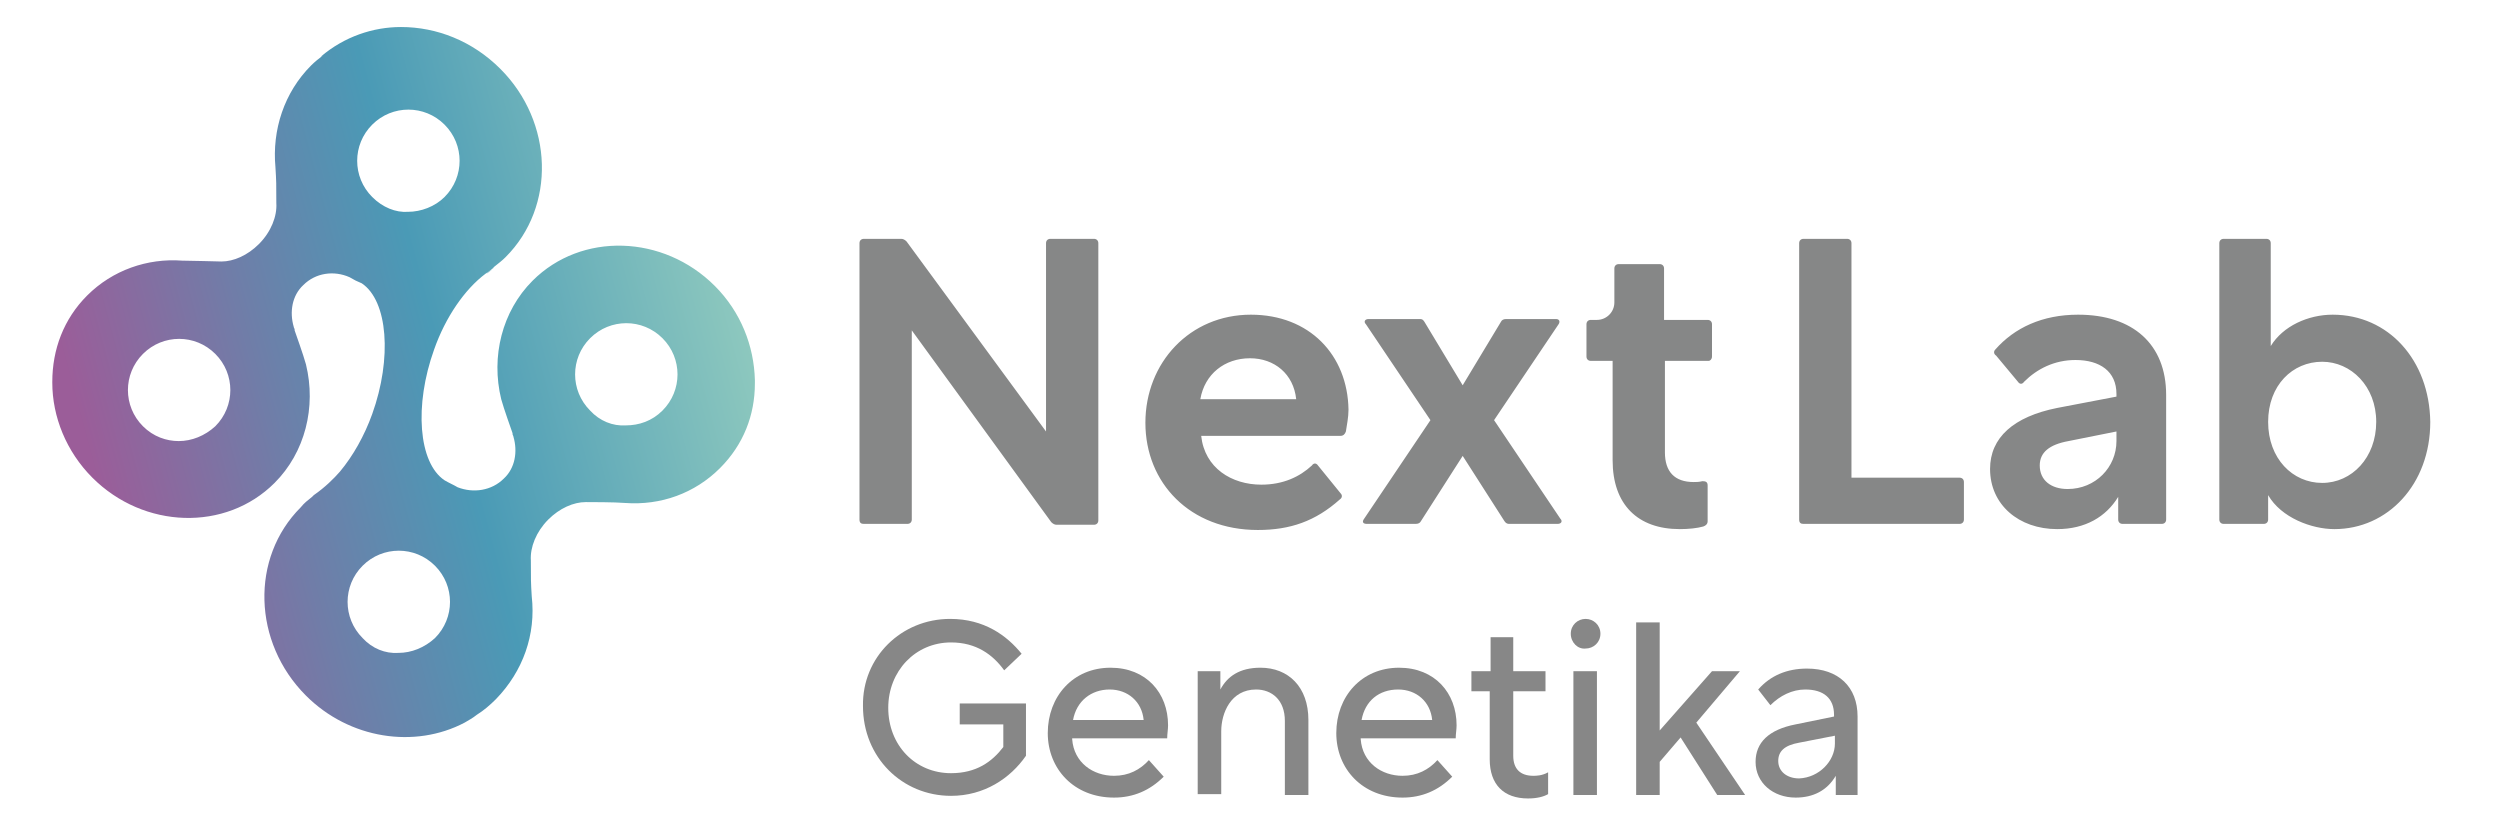 <svg xmlns="http://www.w3.org/2000/svg" xmlns:xlink="http://www.w3.org/1999/xlink" id="Layer_1" x="0px" y="0px" viewBox="0 0 286.8 95.2" style="enable-background:new 0 0 286.8 95.2;" xml:space="preserve"><style type="text/css">			.st0{clip-path:url(#SVGID_00000171710185182334711500000011982426362134831276_);fill:url(#SVGID_00000018212266557952584900000005366616087744684183_);}	.st1{fill:#868787;}	.st2{fill:#878787;}</style><g>	<defs>		<path id="SVGID_1_" d="M41.6,73.2c-2.3-2.3-2.3-6,0-8.3c2.3-2.3,6-2.3,8.3,0c2.3,2.3,2.3,6,0,8.3c-1.2,1.1-2.7,1.7-4.2,1.7   C44.2,75,42.7,74.4,41.6,73.2 M16.4,48.9c-2.3-2.3-2.3-6,0-8.3c2.3-2.3,6-2.3,8.3,0c2.3,2.3,2.3,6,0,8.3c-1.2,1.1-2.7,1.7-4.2,1.7   C19.1,50.6,17.6,50.1,16.4,48.9 M67.7,47.1c-2.3-2.3-2.3-6,0-8.3c2.3-2.3,6-2.3,8.3,0c2.3,2.3,2.3,6,0,8.3   c-1.2,1.2-2.7,1.7-4.2,1.7C70.3,48.9,68.8,48.3,67.7,47.1 M55.8,31.4c0.2-0.1,0.4-0.3,0.7-0.5C56.2,31.1,56,31.2,55.8,31.4   C55.8,31.4,55.8,31.4,55.8,31.4C55.8,31.4,55.8,31.4,55.8,31.4 M42.7,22.6c-2.3-2.3-2.3-6,0-8.3c2.3-2.3,6-2.3,8.3,0   c2.3,2.3,2.3,6,0,8.3c-1.1,1.1-2.7,1.7-4.2,1.7C45.4,24.4,43.9,23.8,42.7,22.6 M36.8,6.5c0.1,0,0.1-0.1,0.2-0.1   c-0.4,0.3-0.9,0.7-1.3,1.1c-3.1,3.1-4.5,7.4-4.1,11.7c0.1,1.6,0.1,1.9,0.1,4.1c0.1,1.5-0.6,3.3-2,4.7c-1.3,1.3-2.9,2-4.3,2   c-0.4,0-3.4-0.1-4.5-0.1v0c-4-0.3-8,1.1-10.9,4c-2.7,2.7-4,6.2-4,9.9v0.1c0,3.9,1.6,7.9,4.6,10.9c5.9,5.9,15.3,6.2,20.9,0.6   c3.5-3.5,4.8-8.7,3.6-13.6c-0.3-1.1-1.2-3.6-1.3-3.9h0c0,0,0-0.1,0-0.1c0-0.1-0.1-0.2-0.1-0.3c-0.5-1.7-0.2-3.6,1.1-4.8   c1.4-1.4,3.5-1.7,5.3-0.9c0.5,0.3,0.9,0.5,1.4,0.7c3,2,3.5,8.6,1.2,15c-0.9,2.5-2.2,4.8-3.7,6.6c-0.7,0.8-1.7,1.8-3,2.7   c-0.1,0.1-0.1,0.1-0.2,0.2c-0.5,0.4-0.9,0.7-1.3,1.2c-5.8,5.8-5.5,15.5,0.6,21.6c5,5,12.5,6.1,18.2,3.1l0,0c0,0,0,0,0,0   c0.5-0.3,0.9-0.5,1.4-0.9c0.8-0.5,1.5-1.1,2.2-1.8C60,77,61.5,72.8,61,68.4c-0.1-1.6-0.1-1.9-0.1-4.1c-0.1-1.5,0.6-3.3,2-4.7   c1.3-1.3,2.9-2,4.3-2c0.4,0,3.4,0,4.5,0.1c4.1,0.3,8-1.1,10.9-4c2.7-2.7,4-6.1,4-9.7v-0.4c-0.1-3.9-1.6-7.8-4.6-10.8   c-5.9-5.9-15.3-6.2-20.9-0.6c-3.5,3.5-4.8,8.7-3.6,13.6c0.3,1.1,1.2,3.6,1.3,3.9h0c0,0,0,0.1,0,0.1c0,0.1,0.1,0.2,0.1,0.3   c0.5,1.7,0.2,3.6-1.1,4.8c-1.4,1.4-3.5,1.7-5.3,1c0,0,0,0,0,0c-0.5-0.3-1-0.5-1.5-0.8c-3-2-3.5-8.6-1.2-15   c1.3-3.7,3.5-6.9,5.9-8.7c0.3-0.2,0.6-0.4,0.8-0.6c0,0,0.1,0,0.1-0.1c0,0,0.1-0.1,0.1-0.1c0.5-0.4,0.9-0.7,1.3-1.1   c5.8-5.8,5.5-15.5-0.6-21.6c-3.2-3.2-7.3-4.8-11.4-4.8C42.8,3.1,39.5,4.2,36.8,6.5"></path>	</defs>	<clipPath id="SVGID_00000086656938359658721410000016753038802931476917_">		<use xlink:href="#SVGID_1_" style="overflow:visible;"></use>	</clipPath>			<linearGradient id="SVGID_00000158749694423731252430000013122755396631801271_" gradientUnits="userSpaceOnUse" x1="15.674" y1="129.923" x2="16.5" y2="129.923" gradientTransform="matrix(104.41 -27.977 27.977 104.41 -5268.707 -13070.543)">		<stop offset="0" style="stop-color:#9B5D99"></stop>		<stop offset="9.439070e-02" style="stop-color:#9B5D99"></stop>		<stop offset="0.328" style="stop-color:#707DA8"></stop>		<stop offset="0.561" style="stop-color:#4A9AB6"></stop>		<stop offset="1" style="stop-color:#96CEBF"></stop>	</linearGradient>			<polygon style="clip-path:url(#SVGID_00000086656938359658721410000016753038802931476917_);fill:url(#SVGID_00000158749694423731252430000013122755396631801271_);" points="  11.4,105.9 107.3,80.2 81.3,-17 -14.7,8.7  "></polygon></g><g>	<path class="st1" d="M196.4,40.9v-3.7c0-0.3-0.2-0.5-0.5-0.5h-5v-5.9c0-0.3-0.2-0.5-0.5-0.5h-4.7c-0.3,0-0.5,0.2-0.5,0.5v3.9  c0,1.1-0.9,2-2,2h-0.7c-0.3,0-0.5,0.2-0.5,0.5v3.7c0,0.3,0.2,0.5,0.5,0.5h2.5v11.4c0,5.1,2.9,7.9,7.7,7.9c1,0,2-0.1,2.7-0.3  c0.3-0.1,0.5-0.3,0.5-0.6v-4.1c0-0.4-0.2-0.5-0.6-0.5c-0.4,0.1-0.7,0.1-1,0.1c-2.2,0-3.3-1.2-3.3-3.4V41.4h5  C196.2,41.4,196.4,41.2,196.4,40.9 M242.8,50.6c0,3-2.4,5.5-5.6,5.5c-1.9,0-3.2-1-3.2-2.7c0-1.5,1.1-2.4,3.3-2.8l5.5-1.1V50.6z   M238.4,36.1c-4.1,0-7.3,1.5-9.5,4c-0.2,0.2-0.2,0.5,0.1,0.7l2.5,3c0.2,0.3,0.5,0.3,0.7,0c1.5-1.5,3.5-2.5,5.9-2.5  c2.8,0,4.7,1.3,4.7,3.9v0.3l-6.8,1.3c-5,1-7.7,3.4-7.7,7c0,4.1,3.3,6.9,7.7,6.9c3.2,0,5.6-1.4,7-3.7v2.6c0,0.3,0.2,0.5,0.5,0.5h4.5  c0.3,0,0.5-0.2,0.5-0.5V45.3C248.5,39.5,244.7,36.1,238.4,36.1 M266.4,55.4c-3.4,0-6.2-2.8-6.2-7c0-4.2,2.8-6.9,6.2-6.9  c3.3,0,6.2,2.8,6.2,6.9C272.6,52.5,269.8,55.4,266.4,55.4 M267.6,36.1c-2.8,0-5.7,1.3-7.1,3.6V27.9c0-0.3-0.2-0.5-0.5-0.5h-4.9  c-0.3,0-0.5,0.2-0.5,0.5v31.7c0,0.3,0.2,0.5,0.5,0.5h4.6c0.3,0,0.5-0.2,0.5-0.5v-2.8c1.5,2.6,5,3.9,7.6,3.9c6.1,0,11-5.1,11-12.3  C278.7,41.3,274,36.1,267.6,36.1 M206.9,60.1h17.9c0.3,0,0.5-0.2,0.5-0.5v-4.3c0-0.3-0.2-0.5-0.5-0.5h-12.4V27.9  c0-0.3-0.2-0.5-0.5-0.5h-5c-0.3,0-0.5,0.2-0.5,0.5v31.7C206.4,60,206.6,60.1,206.9,60.1 M99.1,60.1h5c0.3,0,0.5-0.2,0.5-0.5V37.9  l16,22c0.2,0.2,0.4,0.3,0.6,0.3h4.3c0.3,0,0.5-0.2,0.5-0.5V27.9c0-0.3-0.2-0.5-0.5-0.5h-5c-0.3,0-0.5,0.2-0.5,0.5v21.6l-16-21.8  c-0.2-0.2-0.4-0.3-0.6-0.3h-4.3c-0.3,0-0.5,0.2-0.5,0.5v31.7C98.6,60,98.8,60.1,99.1,60.1 M143.5,36.1c-7,0-12.1,5.5-12.1,12.4  c0,6.9,5.1,12.3,12.9,12.3c3.7,0,6.6-1,9.4-3.5c0.3-0.2,0.3-0.5,0.1-0.7l-2.6-3.2c-0.2-0.3-0.5-0.3-0.7,0c-1.4,1.3-3.3,2.2-5.8,2.2  c-3.4,0-6.5-1.9-6.9-5.6h16c0.3,0,0.5-0.2,0.6-0.5c0.1-0.7,0.3-1.6,0.3-2.5C154.6,40.7,150.2,36.1,143.5,36.1 M143.4,41.1  c2.8,0,5,1.8,5.3,4.7v0h-11C138.2,42.9,140.5,41.1,143.4,41.1 M156.8,60.1h5.6c0.3,0,0.5-0.1,0.6-0.3l4.8-7.5l4.8,7.5  c0.2,0.3,0.4,0.3,0.6,0.3h5.5c0.4,0,0.6-0.3,0.3-0.6l-7.6-11.3l7.4-11c0.2-0.3,0.1-0.6-0.3-0.6h-5.7c-0.3,0-0.5,0.1-0.6,0.3  l-4.4,7.3l-4.4-7.3c-0.2-0.3-0.3-0.3-0.6-0.3H157c-0.4,0-0.6,0.3-0.3,0.6l7.4,11l-7.6,11.3C156.2,59.9,156.4,60.1,156.8,60.1"></path>	<path class="st2" d="M109,71c3.9,0,6.5,1.9,8.2,4l-2,1.9c-1.3-1.8-3.2-3.2-6.1-3.2c-4.1,0-7.2,3.3-7.2,7.5c0,4.3,3.1,7.5,7.2,7.5  c2.9,0,4.7-1.3,6-3v-2.6h-5v-2.4h7.6v6c-1.8,2.6-4.8,4.6-8.6,4.6c-5.6,0-10.1-4.4-10.1-10.3C98.9,75.4,103.4,71,109,71"></path>	<path class="st2" d="M123,84.8c0.2,2.7,2.4,4.2,4.8,4.2c1.7,0,3-0.7,4-1.8l1.7,1.9c-1.6,1.6-3.5,2.4-5.7,2.4  c-4.6,0-7.6-3.3-7.6-7.4c0-4.2,2.9-7.5,7.2-7.5c4.1,0,6.6,2.9,6.6,6.6c0,0.5-0.1,1-0.1,1.5H123z M123.1,82.6h8.1v0  c-0.2-2.1-1.8-3.5-3.9-3.5C125.2,79.1,123.5,80.4,123.1,82.6"></path>	<path class="st2" d="M140,77v2.1c0.8-1.5,2.2-2.5,4.6-2.5c3.2,0,5.5,2.2,5.5,6v8.6h-2.7v-8.5c0-2.4-1.5-3.6-3.3-3.6  c-2.9,0-4,2.7-4,4.8v7.2h-2.7V77H140z"></path>	<path class="st2" d="M156.1,84.8c0.2,2.7,2.4,4.2,4.8,4.2c1.7,0,3-0.7,4-1.8l1.7,1.9c-1.6,1.6-3.5,2.4-5.7,2.4  c-4.6,0-7.6-3.3-7.6-7.4c0-4.2,2.9-7.5,7.2-7.5c4.1,0,6.6,2.9,6.6,6.6c0,0.5-0.1,1-0.1,1.5H156.1z M156.2,82.6h8.1v0  c-0.2-2.1-1.8-3.5-3.9-3.5C158.2,79.1,156.6,80.4,156.2,82.6"></path>	<path class="st2" d="M171,77v-3.9h2.6V77h3.7v2.3h-3.7v7.4c0,1.5,0.8,2.3,2.3,2.3c0.3,0,1,0,1.7-0.4v2.5c-0.5,0.3-1.3,0.5-2.3,0.5  c-2.8,0-4.4-1.6-4.4-4.5v-7.8h-2.1V77H171z"></path>	<path class="st2" d="M180.2,72.7c0-1,0.8-1.7,1.7-1.7c0.9,0,1.7,0.7,1.7,1.7s-0.8,1.7-1.7,1.7C181,74.5,180.2,73.7,180.2,72.7   M180.5,77h2.7v14.2h-2.7V77z"></path>	<polygon class="st2" points="187.7,71.4 190.4,71.4 190.4,83.8 196.4,77 199.6,77 194.6,82.9 200.2,91.2 197,91.2 192.8,84.6   190.4,87.4 190.4,91.2 187.7,91.2  "></polygon>	<path class="st2" d="M213.1,91.2h-2.5V89c-1,1.7-2.6,2.5-4.6,2.5c-2.6,0-4.6-1.7-4.6-4.1c0-2.2,1.5-3.7,4.6-4.3l4.4-0.9V82  c0-1.9-1.2-2.9-3.3-2.9c-1.5,0-2.9,0.7-4,1.8l-1.4-1.8c1.4-1.6,3.3-2.4,5.6-2.4c3.6,0,5.8,2.1,5.8,5.5V91.2z M210.5,85.3v-0.9  l-4.1,0.8c-1.7,0.3-2.4,1-2.4,2.1c0,1.2,1,2,2.4,2C208.7,89.2,210.5,87.3,210.5,85.3"></path></g></svg>